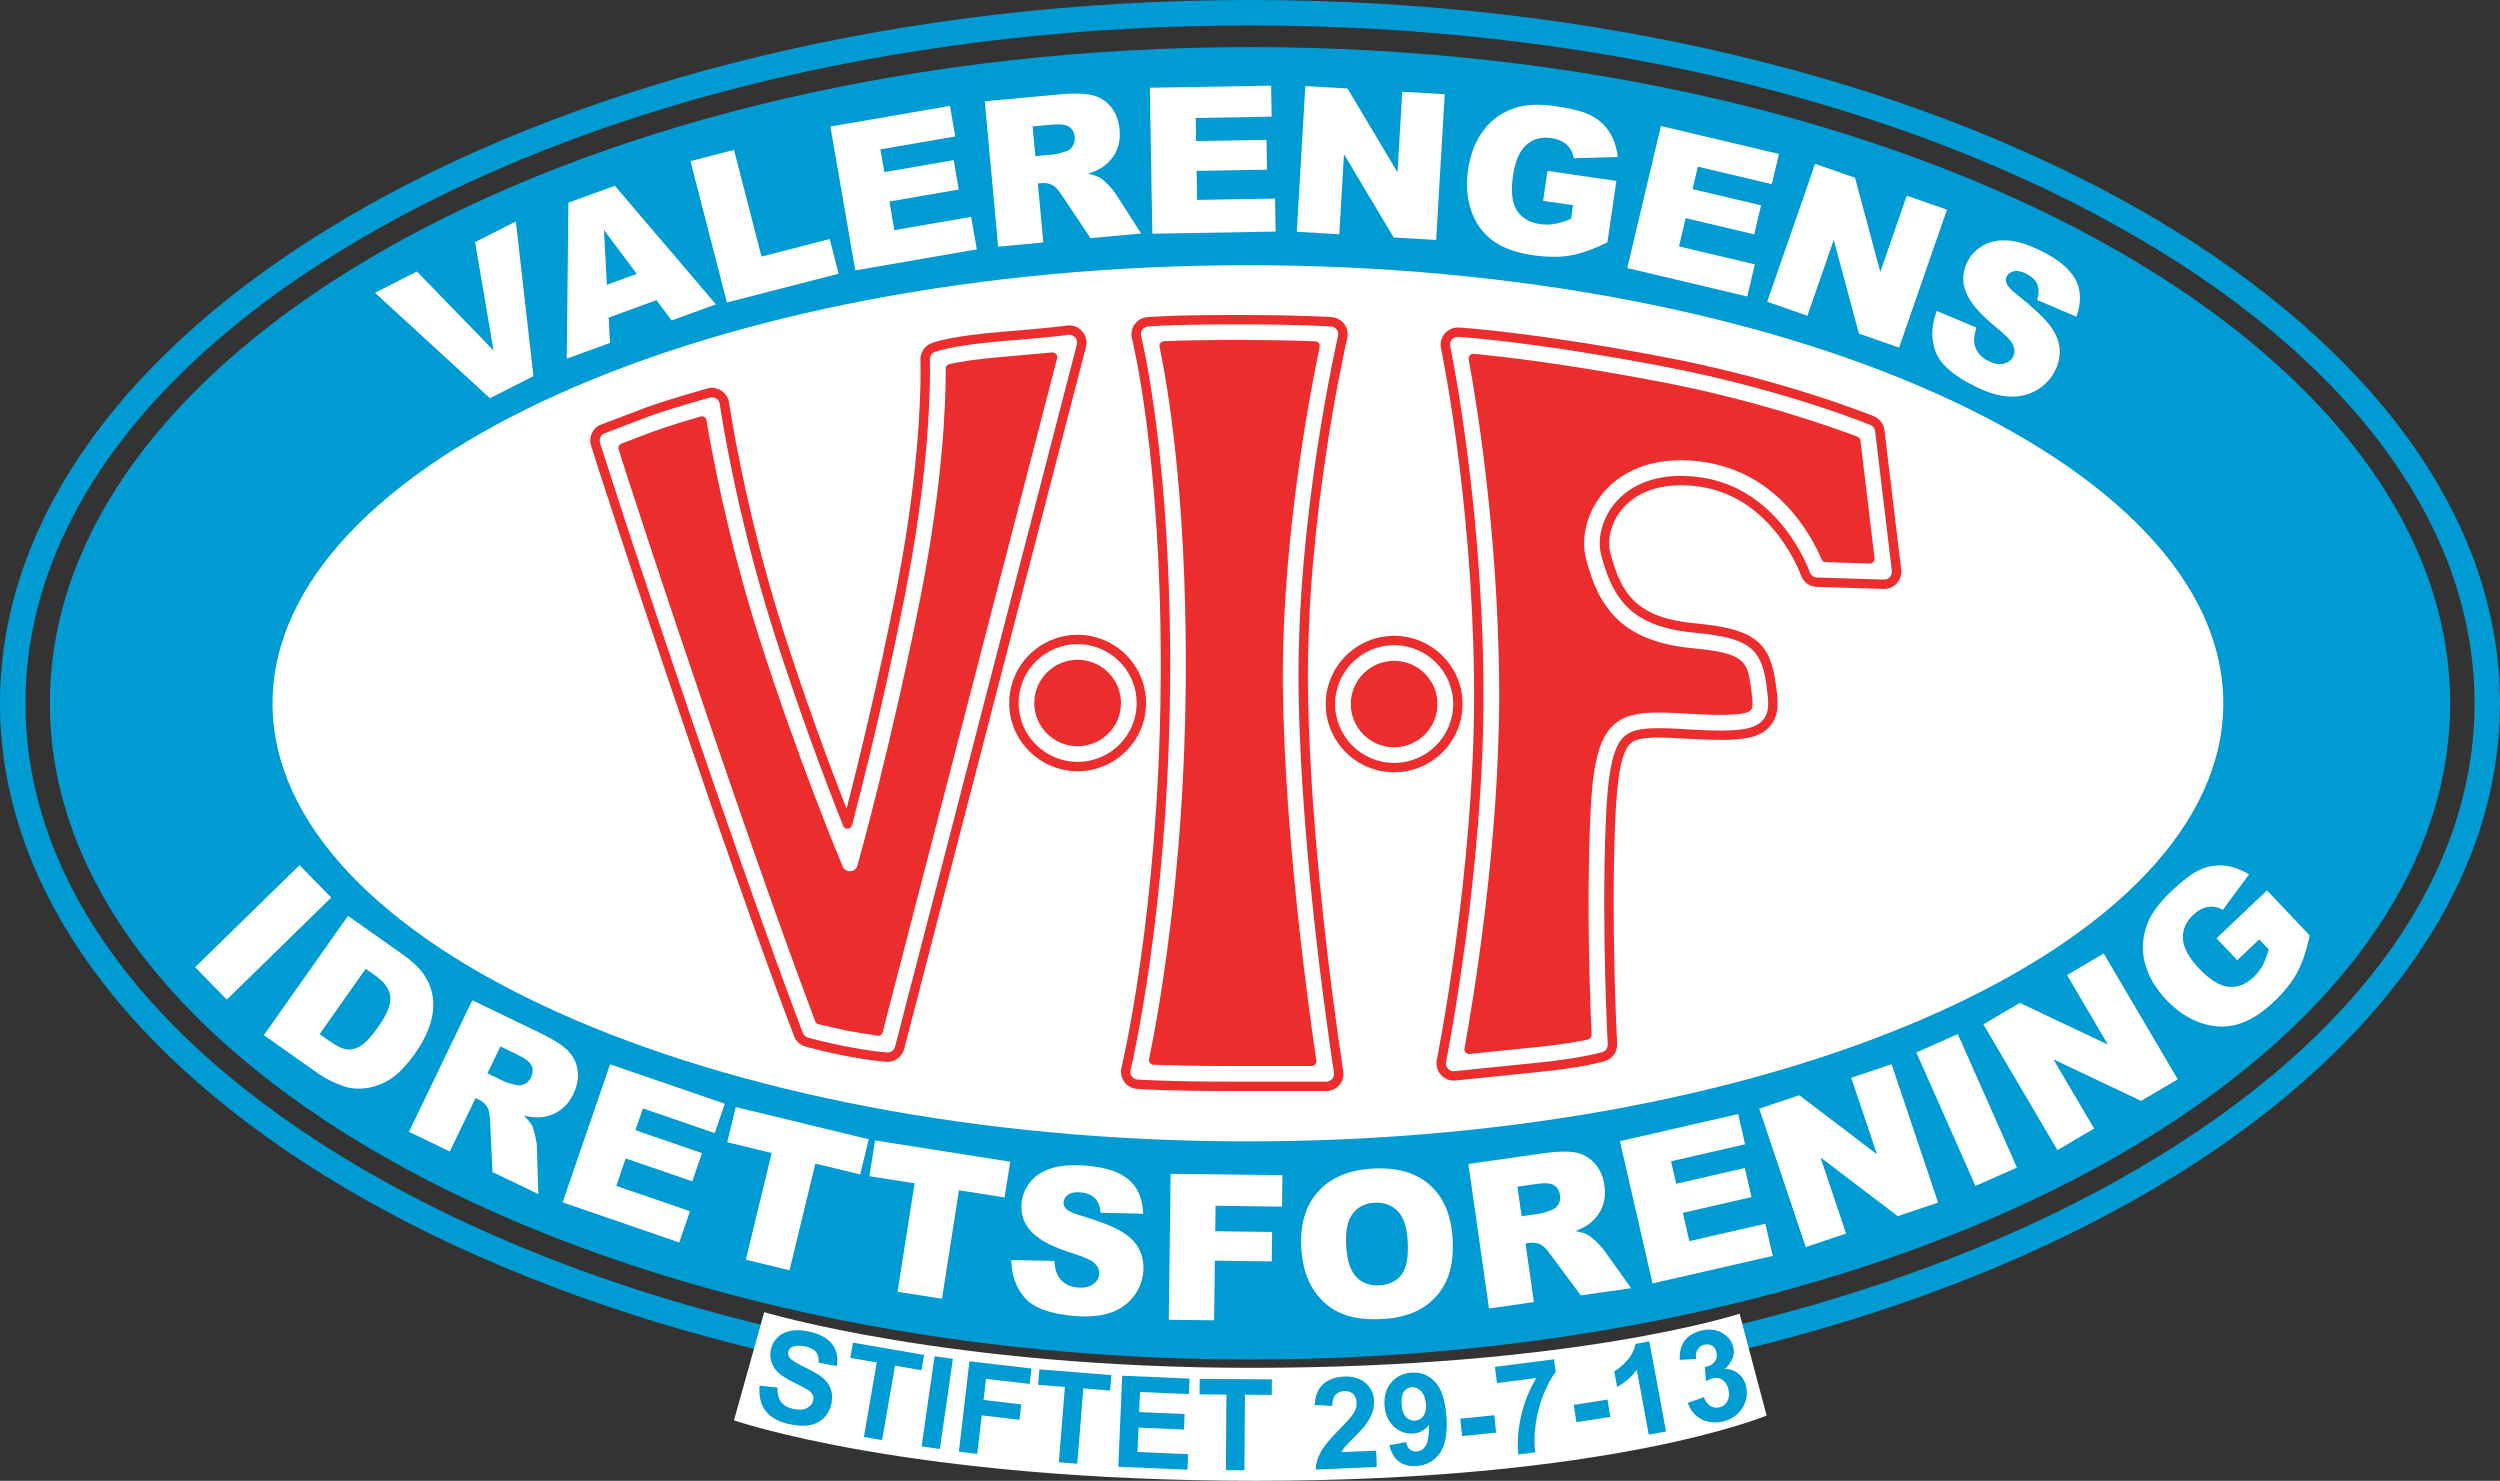 <?xml version="1.0" encoding="UTF-8"?>
<svg xmlns="http://www.w3.org/2000/svg" xmlns:xlink="http://www.w3.org/1999/xlink" width="571.43pt" height="338.47pt" viewBox="0 0 571.43 338.47" version="1.1">
<rect x="0" y="0" width="571.43" height="338.47" fill="#333333" stroke="none"/>
<defs>
<clipPath id="clip1">
  <path d="M 0 0 L 571.43 0 L 571.43 322 L 0 322 Z M 0 0 "/>
</clipPath>
<clipPath id="clip2">
  <path d="M 167 299 L 404 299 L 404 338.469 L 167 338.469 Z M 167 299 "/>
</clipPath>
</defs>
<g id="surface1">
<g clip-path="url(#clip1)" clip-rule="nonzero">
<path style=" stroke:none;fill-rule:evenodd;fill:rgb(0%,60.799%,82.399%);fill-opacity:1;" d="M 0 160.754 C 0 249.395 128.172 321.512 285.715 321.512 C 443.258 321.512 571.426 249.395 571.426 160.754 C 571.426 72.113 443.258 0 285.715 0 C 128.172 0 0 72.113 0 160.754 M 87.324 269.738 C 34.766 240.402 5.82 201.699 5.82 160.754 C 5.82 119.812 34.766 81.105 87.324 51.77 C 140.414 22.137 210.871 5.816 285.715 5.816 C 360.555 5.816 431.012 22.137 484.102 51.77 C 536.66 81.105 565.605 119.812 565.605 160.754 C 565.605 201.699 536.66 240.402 484.102 269.738 C 431.012 299.371 360.555 315.691 285.715 315.691 C 210.871 315.691 140.414 299.371 87.324 269.738 "/>
</g>
<g clip-path="url(#clip2)" clip-rule="nonzero">
<path style=" stroke:none;fill-rule:evenodd;fill:rgb(100%,100%,100%);fill-opacity:1;" d="M 174.68 299.918 L 167.766 324.648 C 167.766 324.648 207.41 338.469 287.059 338.469 C 368.16 338.469 403.801 323.559 403.801 323.559 L 397.617 300.281 C 397.617 300.281 359.797 312.648 285.965 312.648 C 216.867 312.648 174.68 299.918 174.68 299.918 "/>
</g>
<path style=" stroke:none;fill-rule:evenodd;fill:rgb(0%,60.799%,82.399%);fill-opacity:1;" d="M 285.715 310.746 C 436.75 310.746 560.031 243.293 560.031 160.754 C 560.031 78.219 436.75 10.766 285.715 10.766 C 134.676 10.766 11.395 78.219 11.395 160.754 C 11.395 243.293 134.676 310.746 285.715 310.746 "/>
<path style=" stroke:none;fill-rule:evenodd;fill:rgb(100%,100%,100%);fill-opacity:1;" d="M 285.238 260.887 C 408.062 260.887 508.18 215.848 508.18 160.754 C 508.18 105.66 408.062 60.621 285.238 60.621 C 162.414 60.621 62.297 105.66 62.297 160.754 C 62.297 215.848 162.414 260.887 285.238 260.887 "/>
<path style=" stroke:none;fill-rule:nonzero;fill:rgb(100%,100%,100%);fill-opacity:1;" d="M 85.703 66.918 L 95.305 62.059 L 112.812 80.113 L 108.586 55.336 L 117.91 50.617 L 121.93 85.98 L 111.98 91.02 L 85.703 66.918 "/>
<path style=" stroke:none;fill-rule:nonzero;fill:rgb(100%,100%,100%);fill-opacity:1;" d="M 150.055 68.602 L 139.117 72.586 L 139.426 78.375 L 129.547 81.973 L 129.918 46.324 L 140.539 42.461 L 163.637 69.562 L 153.508 73.246 L 150.055 68.602 M 145.555 62.598 L 138.047 52.566 L 138.715 65.086 L 145.555 62.598 "/>
<path style=" stroke:none;fill-rule:nonzero;fill:rgb(100%,100%,100%);fill-opacity:1;" d="M 157.824 36.824 L 167.773 34.262 L 174.059 58.648 L 189.645 54.633 L 191.684 62.559 L 166.152 69.137 L 157.824 36.824 "/>
<path style=" stroke:none;fill-rule:nonzero;fill:rgb(100%,100%,100%);fill-opacity:1;" d="M 189.805 28.922 L 217.133 24.195 L 218.34 31.184 L 201.227 34.141 L 202.129 39.34 L 217.984 36.598 L 219.148 43.316 L 203.289 46.059 L 204.422 52.598 L 221.98 49.562 L 223.266 56.996 L 195.492 61.801 L 189.805 28.922 "/>
<path style=" stroke:none;fill-rule:nonzero;fill:rgb(100%,100%,100%);fill-opacity:1;" d="M 228.148 56.379 L 225.09 23.148 L 242.191 21.574 C 245.363 21.281 247.812 21.336 249.539 21.723 C 251.262 22.113 252.707 22.996 253.871 24.375 C 255.035 25.754 255.711 27.5 255.906 29.617 C 256.078 31.461 255.828 33.086 255.168 34.496 C 254.504 35.906 253.527 37.09 252.23 38.047 C 251.402 38.656 250.242 39.203 248.75 39.695 C 250.008 39.992 250.934 40.316 251.527 40.676 C 251.93 40.914 252.527 41.449 253.328 42.277 C 254.125 43.105 254.664 43.754 254.953 44.215 L 260.832 53.367 L 249.254 54.434 L 242.82 44.785 C 242.004 43.535 241.305 42.734 240.723 42.395 C 239.934 41.949 239.074 41.77 238.137 41.855 L 237.227 41.938 L 238.469 55.426 L 228.148 56.379 M 236.652 35.691 L 240.965 35.293 C 241.43 35.25 242.32 35.016 243.633 34.59 C 244.297 34.391 244.816 33.988 245.195 33.387 C 245.574 32.785 245.727 32.121 245.66 31.391 C 245.562 30.312 245.148 29.516 244.414 29 C 243.684 28.484 242.387 28.312 240.52 28.484 L 236.027 28.898 L 236.652 35.691 "/>
<path style=" stroke:none;fill-rule:nonzero;fill:rgb(100%,100%,100%);fill-opacity:1;" d="M 262.816 20.055 L 290.543 19.574 L 290.664 26.664 L 273.301 26.965 L 273.395 32.238 L 289.484 31.961 L 289.602 38.781 L 273.512 39.059 L 273.629 45.695 L 291.445 45.387 L 291.574 52.93 L 263.395 53.418 L 262.816 20.055 "/>
<path style=" stroke:none;fill-rule:nonzero;fill:rgb(100%,100%,100%);fill-opacity:1;" d="M 298.363 19.668 L 308.008 20.234 L 319.43 39.387 L 320.508 20.969 L 330.223 21.535 L 328.266 54.848 L 318.555 54.277 L 307.195 35.227 L 306.121 53.551 L 296.406 52.977 L 298.363 19.668 "/>
<path style=" stroke:none;fill-rule:nonzero;fill:rgb(100%,100%,100%);fill-opacity:1;" d="M 352.715 45.898 L 353.711 39.062 L 369.457 41.355 L 367.41 55.406 C 364.102 57.016 361.234 58.023 358.809 58.426 C 356.387 58.828 353.59 58.797 350.41 58.336 C 346.5 57.766 343.41 56.637 341.137 54.941 C 338.867 53.25 337.246 50.984 336.273 48.148 C 335.301 45.309 335.066 42.184 335.562 38.762 C 336.086 35.164 337.281 32.145 339.156 29.695 C 341.023 27.25 343.492 25.547 346.555 24.582 C 348.941 23.844 352.023 23.746 355.801 24.301 C 359.441 24.828 362.117 25.555 363.828 26.477 C 365.535 27.402 366.887 28.645 367.879 30.203 C 368.863 31.77 369.504 33.656 369.797 35.879 L 359.738 36.172 C 359.512 34.891 358.965 33.855 358.094 33.066 C 357.223 32.277 356.043 31.773 354.547 31.559 C 352.32 31.234 350.434 31.754 348.887 33.109 C 347.336 34.465 346.32 36.824 345.832 40.176 C 345.312 43.742 345.609 46.387 346.723 48.109 C 347.84 49.832 349.594 50.867 351.988 51.215 C 353.121 51.383 354.23 51.371 355.309 51.191 C 356.391 51.012 357.652 50.617 359.102 50.012 L 359.555 46.895 L 352.715 45.898 "/>
<path style=" stroke:none;fill-rule:nonzero;fill:rgb(100%,100%,100%);fill-opacity:1;" d="M 379.637 28.801 L 406.621 35.195 L 404.984 42.094 L 388.086 38.094 L 386.871 43.223 L 402.531 46.934 L 400.961 53.566 L 385.301 49.859 L 383.77 56.316 L 401.109 60.426 L 399.371 67.77 L 371.945 61.27 L 379.637 28.801 "/>
<path style=" stroke:none;fill-rule:nonzero;fill:rgb(100%,100%,100%);fill-opacity:1;" d="M 414.875 37.453 L 424 40.621 L 429.781 62.16 L 435.832 44.73 L 445.023 47.922 L 434.078 79.445 L 424.891 76.254 L 419.141 54.832 L 413.121 72.168 L 403.93 68.977 L 414.875 37.453 "/>
<path style=" stroke:none;fill-rule:nonzero;fill:rgb(100%,100%,100%);fill-opacity:1;" d="M 442.695 71.07 L 451.766 74.883 C 451.254 76.398 451.105 77.676 451.32 78.707 C 451.676 80.383 452.738 81.656 454.508 82.535 C 455.828 83.188 456.996 83.383 458.02 83.117 C 459.039 82.855 459.754 82.316 460.16 81.5 C 460.543 80.727 460.543 79.863 460.164 78.914 C 459.785 77.965 458.496 76.605 456.293 74.836 C 452.691 71.918 450.406 69.277 449.426 66.918 C 448.434 64.547 448.516 62.195 449.672 59.863 C 450.434 58.328 451.594 57.102 453.16 56.18 C 454.727 55.258 456.594 54.848 458.77 54.953 C 460.941 55.059 463.586 55.883 466.699 57.422 C 470.516 59.316 473.078 61.465 474.383 63.871 C 475.688 66.277 475.766 69.113 474.617 72.387 L 465.648 68.574 C 466.082 67.121 466.078 65.91 465.645 64.934 C 465.207 63.965 464.336 63.152 463.039 62.508 C 461.969 61.98 461.051 61.809 460.281 61.996 C 459.512 62.184 458.969 62.602 458.645 63.254 C 458.41 63.73 458.422 64.266 458.676 64.867 C 458.91 65.477 459.758 66.352 461.219 67.5 C 464.824 70.371 467.277 72.684 468.586 74.438 C 469.891 76.195 470.613 77.93 470.758 79.641 C 470.898 81.352 470.562 83.023 469.758 84.652 C 468.809 86.57 467.402 88.074 465.539 89.164 C 463.676 90.258 461.586 90.746 459.27 90.641 C 456.953 90.531 454.344 89.758 451.449 88.324 C 446.363 85.805 443.324 83.082 442.332 80.16 C 441.34 77.238 441.465 74.207 442.695 71.07 "/>
<path style=" stroke:none;fill-rule:nonzero;fill:rgb(100%,100%,100%);fill-opacity:1;" d="M 68.461 197.746 L 75.703 205.16 L 51.84 228.484 L 44.594 221.07 L 68.461 197.746 "/>
<path style=" stroke:none;fill-rule:nonzero;fill:rgb(100%,100%,100%);fill-opacity:1;" d="M 79.539 209.344 L 92.031 218.152 C 94.492 219.891 96.246 221.629 97.289 223.367 C 98.332 225.105 98.91 226.949 99.016 228.902 C 99.121 230.852 98.812 232.812 98.086 234.789 C 97.359 236.766 96.34 238.684 95.031 240.543 C 92.977 243.457 91.051 245.484 89.254 246.625 C 87.461 247.766 85.59 248.461 83.652 248.719 C 81.711 248.973 79.941 248.805 78.34 248.215 C 76.145 247.41 74.301 246.48 72.801 245.422 L 60.309 236.613 L 79.539 209.344 M 83.586 221.434 L 73.055 236.367 L 75.109 237.816 C 76.867 239.055 78.25 239.742 79.27 239.871 C 80.285 240 81.348 239.727 82.457 239.051 C 83.566 238.371 84.891 236.938 86.434 234.746 C 88.477 231.852 89.402 229.535 89.223 227.809 C 89.035 226.074 87.855 224.441 85.68 222.91 L 83.586 221.434 "/>
<path style=" stroke:none;fill-rule:nonzero;fill:rgb(100%,100%,100%);fill-opacity:1;" d="M 93.477 258.695 L 107.961 228.633 L 123.43 236.09 C 126.301 237.469 128.375 238.773 129.652 239.996 C 130.934 241.219 131.715 242.723 132.004 244.5 C 132.289 246.281 131.973 248.129 131.051 250.043 C 130.246 251.711 129.199 252.977 127.902 253.844 C 126.609 254.715 125.16 255.223 123.555 255.379 C 122.531 255.473 121.258 255.348 119.727 254.996 C 120.652 255.898 121.277 256.656 121.602 257.27 C 121.824 257.684 122.062 258.449 122.32 259.57 C 122.578 260.691 122.711 261.523 122.715 262.066 L 123.047 272.941 L 112.566 267.895 L 112.023 256.309 C 111.965 254.816 111.777 253.773 111.453 253.18 C 111.008 252.391 110.363 251.793 109.516 251.383 L 108.695 250.988 L 102.812 263.191 L 93.477 258.695 M 111.418 245.336 L 115.32 247.219 C 115.738 247.418 116.621 247.676 117.969 247.984 C 118.641 248.156 119.293 248.082 119.926 247.762 C 120.559 247.441 121.035 246.949 121.352 246.289 C 121.824 245.316 121.879 244.414 121.516 243.598 C 121.156 242.781 120.129 241.965 118.441 241.152 L 114.379 239.191 L 111.418 245.336 "/>
<path style=" stroke:none;fill-rule:nonzero;fill:rgb(100%,100%,100%);fill-opacity:1;" d="M 139.445 243.273 L 165.672 252.285 L 163.367 258.992 L 146.945 253.348 L 145.23 258.336 L 160.453 263.566 L 158.234 270.016 L 143.016 264.785 L 140.859 271.062 L 157.711 276.852 L 155.258 283.988 L 128.602 274.828 L 139.445 243.273 "/>
<path style=" stroke:none;fill-rule:nonzero;fill:rgb(100%,100%,100%);fill-opacity:1;" d="M 168.172 253.039 L 198.566 260.406 L 196.621 268.445 L 186.367 265.961 L 180.461 290.352 L 170.477 287.934 L 176.383 263.543 L 166.223 261.082 L 168.172 253.039 "/>
<path style=" stroke:none;fill-rule:nonzero;fill:rgb(100%,100%,100%);fill-opacity:1;" d="M 200.004 260.672 L 230.902 265.531 L 229.617 273.703 L 219.199 272.066 L 215.305 296.855 L 205.152 295.262 L 209.051 270.469 L 198.723 268.848 L 200.004 260.672 "/>
<path style=" stroke:none;fill-rule:nonzero;fill:rgb(100%,100%,100%);fill-opacity:1;" d="M 231.164 288.016 L 241.004 288.199 C 241.086 289.797 241.418 291.035 242.004 291.914 C 242.953 293.34 244.414 294.133 246.383 294.293 C 247.848 294.41 249.008 294.16 249.859 293.535 C 250.711 292.91 251.172 292.148 251.246 291.238 C 251.316 290.379 251 289.578 250.297 288.836 C 249.594 288.094 247.891 287.309 245.188 286.477 C 240.766 285.102 237.664 283.496 235.879 281.664 C 234.082 279.832 233.285 277.617 233.496 275.02 C 233.637 273.312 234.262 271.742 235.375 270.305 C 236.488 268.871 238.074 267.797 240.133 267.09 C 242.191 266.383 244.949 266.172 248.414 266.453 C 252.66 266.797 255.836 267.848 257.938 269.598 C 260.039 271.352 261.164 273.961 261.309 277.422 L 251.566 277.199 C 251.43 275.691 250.98 274.566 250.215 273.82 C 249.445 273.078 248.34 272.648 246.895 272.531 C 245.703 272.434 244.789 272.617 244.145 273.074 C 243.5 273.531 243.148 274.121 243.09 274.848 C 243.047 275.379 243.254 275.875 243.715 276.336 C 244.156 276.816 245.27 277.316 247.055 277.84 C 251.465 279.176 254.598 280.414 256.461 281.562 C 258.324 282.711 259.637 284.051 260.402 285.59 C 261.168 287.129 261.477 288.805 261.332 290.617 C 261.156 292.75 260.406 294.664 259.082 296.367 C 257.754 298.07 255.996 299.301 253.805 300.059 C 251.609 300.816 248.902 301.062 245.68 300.805 C 240.023 300.344 236.191 298.941 234.191 296.594 C 232.188 294.246 231.18 291.383 231.164 288.016 "/>
<path style=" stroke:none;fill-rule:nonzero;fill:rgb(100%,100%,100%);fill-opacity:1;" d="M 267.574 268.293 L 293.121 268.621 L 293.027 275.801 L 277.844 275.605 L 277.77 281.426 L 290.77 281.594 L 290.688 288.32 L 277.684 288.152 L 277.512 301.789 L 267.145 301.656 L 267.574 268.293 "/>
<path style=" stroke:none;fill-rule:nonzero;fill:rgb(100%,100%,100%);fill-opacity:1;" d="M 297.449 285.363 C 297.121 279.934 298.387 275.617 301.242 272.406 C 304.094 269.199 308.23 267.434 313.648 267.109 C 319.203 266.777 323.57 268.008 326.754 270.797 C 329.938 273.59 331.691 277.664 332.012 283.02 C 332.246 286.906 331.777 290.133 330.613 292.699 C 329.449 295.27 327.672 297.316 325.273 298.852 C 322.871 300.383 319.824 301.262 316.121 301.484 C 312.359 301.707 309.207 301.297 306.668 300.25 C 304.129 299.203 302.016 297.434 300.328 294.938 C 298.641 292.441 297.68 289.254 297.449 285.363 M 307.707 284.793 C 307.906 288.145 308.684 290.516 310.035 291.902 C 311.383 293.289 313.145 293.918 315.316 293.789 C 317.551 293.656 319.234 292.836 320.371 291.328 C 321.512 289.82 321.969 287.211 321.746 283.5 C 321.559 280.375 320.785 278.133 319.422 276.77 C 318.055 275.402 316.281 274.785 314.094 274.918 C 311.996 275.043 310.355 275.875 309.176 277.414 C 307.992 278.957 307.504 281.414 307.707 284.793 "/>
<path style=" stroke:none;fill-rule:nonzero;fill:rgb(100%,100%,100%);fill-opacity:1;" d="M 340.344 299.082 L 335.625 266.051 L 352.625 263.621 C 355.777 263.172 358.227 263.098 359.969 263.398 C 361.715 263.703 363.199 264.512 364.43 265.832 C 365.66 267.152 366.426 268.863 366.727 270.965 C 366.988 272.797 366.824 274.434 366.234 275.875 C 365.645 277.316 364.723 278.547 363.477 279.57 C 362.68 280.219 361.551 280.824 360.086 281.387 C 361.355 281.621 362.297 281.902 362.906 282.23 C 363.32 282.449 363.945 282.953 364.785 283.738 C 365.621 284.527 366.195 285.145 366.504 285.594 L 372.836 294.441 L 361.324 296.086 L 354.414 286.77 C 353.539 285.562 352.801 284.801 352.203 284.484 C 351.395 284.082 350.523 283.945 349.59 284.078 L 348.688 284.207 L 350.605 297.617 L 340.344 299.082 M 347.801 277.996 L 352.09 277.383 C 352.551 277.316 353.426 277.039 354.719 276.547 C 355.371 276.312 355.871 275.887 356.219 275.266 C 356.566 274.648 356.688 273.977 356.586 273.25 C 356.43 272.18 355.977 271.402 355.219 270.926 C 354.465 270.449 353.156 270.34 351.305 270.605 L 346.836 271.246 L 347.801 277.996 "/>
<path style=" stroke:none;fill-rule:nonzero;fill:rgb(100%,100%,100%);fill-opacity:1;" d="M 370.266 260.832 L 397.293 254.637 L 398.879 261.551 L 381.953 265.43 L 383.129 270.57 L 398.816 266.973 L 400.34 273.621 L 384.652 277.215 L 386.133 283.688 L 403.504 279.707 L 405.191 287.062 L 377.715 293.355 L 370.266 260.832 "/>
<path style=" stroke:none;fill-rule:nonzero;fill:rgb(100%,100%,100%);fill-opacity:1;" d="M 402.109 253.414 L 411.266 250.34 L 429.02 263.836 L 423.141 246.348 L 432.359 243.246 L 442.992 274.875 L 433.77 277.977 L 416.117 264.551 L 421.965 281.945 L 412.742 285.043 L 402.109 253.414 "/>
<path style=" stroke:none;fill-rule:nonzero;fill:rgb(100%,100%,100%);fill-opacity:1;" d="M 438.02 240.559 L 447.496 236.359 L 461.012 266.871 L 451.535 271.066 L 438.02 240.559 "/>
<path style=" stroke:none;fill-rule:nonzero;fill:rgb(100%,100%,100%);fill-opacity:1;" d="M 453.344 234.133 L 461.668 229.23 L 481.82 238.773 L 472.461 222.875 L 480.84 217.938 L 497.773 246.691 L 489.395 251.629 L 469.348 242.137 L 478.66 257.949 L 470.277 262.887 L 453.344 234.133 "/>
<path style=" stroke:none;fill-rule:nonzero;fill:rgb(100%,100%,100%);fill-opacity:1;" d="M 511.379 219.48 L 506.621 214.469 L 518.168 203.52 L 527.941 213.82 C 527.156 217.418 526.172 220.293 524.988 222.445 C 523.805 224.598 522.047 226.777 519.719 228.988 C 516.852 231.707 514.051 233.434 511.312 234.172 C 508.578 234.906 505.797 234.777 502.969 233.785 C 500.137 232.797 497.535 231.043 495.156 228.535 C 492.652 225.898 491.02 223.09 490.258 220.105 C 489.496 217.121 489.684 214.129 490.824 211.129 C 491.719 208.793 493.551 206.316 496.32 203.688 C 498.988 201.156 501.219 199.504 503 198.734 C 504.781 197.961 506.594 197.672 508.434 197.859 C 510.273 198.051 512.152 198.719 514.074 199.863 L 508.082 207.945 C 506.934 207.332 505.785 207.121 504.629 207.312 C 503.469 207.512 502.344 208.129 501.246 209.164 C 499.613 210.715 498.852 212.52 498.961 214.57 C 499.066 216.629 500.289 218.887 502.621 221.348 C 505.102 223.961 507.363 225.363 509.406 225.555 C 511.449 225.742 513.348 225.008 515.102 223.344 C 515.934 222.555 516.613 221.68 517.141 220.719 C 517.664 219.758 518.137 218.523 518.559 217.012 L 516.391 214.727 L 511.379 219.48 "/>
<path style=" stroke:none;fill-rule:evenodd;fill:rgb(0%,60.799%,82.399%);fill-opacity:1;" d="M 173.633 316.711 L 177.719 317.172 C 177.668 318.57 177.941 319.664 178.539 320.449 C 179.133 321.238 180.055 321.77 181.297 322.035 C 182.613 322.32 183.664 322.254 184.453 321.836 C 185.242 321.418 185.719 320.832 185.883 320.082 C 185.984 319.598 185.934 319.156 185.727 318.758 C 185.52 318.359 185.09 317.957 184.445 317.555 C 184.004 317.285 182.977 316.754 181.363 315.957 C 179.289 314.938 177.898 313.934 177.188 312.945 C 176.184 311.555 175.859 310.051 176.207 308.438 C 176.43 307.398 176.934 306.488 177.715 305.707 C 178.496 304.93 179.488 304.422 180.695 304.188 C 181.902 303.953 183.285 304.004 184.848 304.34 C 187.395 304.887 189.191 305.867 190.238 307.273 C 191.281 308.684 191.633 310.336 191.289 312.238 L 187.129 311.48 C 187.18 310.402 186.965 309.57 186.488 308.992 C 186.012 308.41 185.199 307.996 184.047 307.746 C 182.859 307.492 181.879 307.535 181.098 307.879 C 180.598 308.102 180.289 308.477 180.176 309.004 C 180.074 309.484 180.188 309.938 180.52 310.367 C 180.945 310.914 182.105 311.641 183.996 312.543 C 185.891 313.445 187.262 314.254 188.109 314.969 C 188.957 315.684 189.555 316.539 189.906 317.535 C 190.258 318.531 190.293 319.676 190.016 320.969 C 189.762 322.145 189.203 323.172 188.336 324.055 C 187.465 324.938 186.387 325.504 185.098 325.746 C 183.805 325.988 182.277 325.922 180.512 325.539 C 177.941 324.988 176.094 323.965 174.977 322.473 C 173.855 320.977 173.406 319.059 173.633 316.711 "/>
<path style=" stroke:none;fill-rule:evenodd;fill:rgb(0%,60.799%,82.399%);fill-opacity:1;" d="M 197.465 328.457 L 200.402 311.434 L 194.355 310.387 L 194.961 306.895 L 211.223 309.699 L 210.617 313.195 L 204.57 312.152 L 201.629 329.176 L 197.465 328.457 "/>
<path style=" stroke:none;fill-rule:evenodd;fill:rgb(0%,60.799%,82.399%);fill-opacity:1;" d="M 210.645 330.598 L 213.617 309.992 L 217.801 310.594 L 214.828 331.203 L 210.645 330.598 "/>
<path style=" stroke:none;fill-rule:evenodd;fill:rgb(0%,60.799%,82.399%);fill-opacity:1;" d="M 219.172 331.832 L 221.586 311.148 L 235.762 312.805 L 235.352 316.328 L 225.371 315.164 L 224.809 319.992 L 233.434 321 L 233.023 324.523 L 224.398 323.516 L 223.371 332.32 L 219.172 331.832 "/>
<path style=" stroke:none;fill-rule:evenodd;fill:rgb(0%,60.799%,82.399%);fill-opacity:1;" d="M 242.023 334.238 L 243.402 317.02 L 237.281 316.527 L 237.566 312.992 L 254.016 314.312 L 253.734 317.848 L 247.617 317.355 L 246.234 334.574 L 242.023 334.238 "/>
<path style=" stroke:none;fill-rule:evenodd;fill:rgb(0%,60.799%,82.399%);fill-opacity:1;" d="M 255.609 335.254 L 256.504 314.449 L 271.898 315.109 L 271.746 318.652 L 260.574 318.176 L 260.379 322.762 L 270.777 323.207 L 270.625 326.75 L 260.227 326.305 L 259.984 331.891 L 271.566 332.387 L 271.414 335.93 L 255.609 335.254 "/>
<path style=" stroke:none;fill-rule:evenodd;fill:rgb(0%,60.799%,82.399%);fill-opacity:1;" d="M 280.211 336.035 L 280.324 318.758 L 274.188 318.719 L 274.211 315.172 L 290.711 315.281 L 290.688 318.824 L 284.551 318.785 L 284.438 336.062 L 280.211 336.035 "/>
<path style=" stroke:none;fill-rule:evenodd;fill:rgb(0%,60.799%,82.399%);fill-opacity:1;" d="M 314.547 331.578 L 314.703 335.301 L 300.715 335.895 C 300.805 334.488 301.203 333.137 301.91 331.848 C 302.613 330.562 304.039 328.832 306.188 326.656 C 307.918 324.902 308.973 323.719 309.355 323.105 C 309.867 322.254 310.109 321.43 310.074 320.621 C 310.035 319.73 309.766 319.055 309.266 318.598 C 308.762 318.141 308.086 317.93 307.234 317.965 C 306.395 318 305.738 318.281 305.262 318.809 C 304.785 319.332 304.535 320.184 304.512 321.355 L 300.496 321.129 C 300.641 318.914 301.32 317.297 302.535 316.285 C 303.746 315.273 305.297 314.727 307.18 314.645 C 309.242 314.559 310.887 315.043 312.113 316.102 C 313.34 317.16 313.988 318.516 314.059 320.164 C 314.102 321.102 313.969 322.004 313.668 322.863 C 313.367 323.727 312.875 324.637 312.184 325.598 C 311.727 326.234 310.891 327.156 309.672 328.367 C 308.453 329.578 307.684 330.379 307.363 330.773 C 307.043 331.164 306.785 331.547 306.594 331.914 L 314.547 331.578 "/>
<path style=" stroke:none;fill-rule:evenodd;fill:rgb(0%,60.799%,82.399%);fill-opacity:1;" d="M 317.559 330.328 L 321.379 329.613 C 321.531 330.391 321.824 330.957 322.246 331.305 C 322.672 331.652 323.215 331.801 323.867 331.754 C 324.691 331.691 325.359 331.258 325.883 330.453 C 326.402 329.652 326.652 328.047 326.637 325.645 C 325.719 326.883 324.508 327.559 323.004 327.668 C 321.363 327.793 319.906 327.266 318.621 326.09 C 317.34 324.918 316.621 323.316 316.473 321.289 C 316.312 319.18 316.812 317.43 317.969 316.047 C 319.121 314.66 320.668 313.895 322.605 313.75 C 324.711 313.594 326.5 314.281 327.973 315.816 C 329.449 317.352 330.324 319.988 330.605 323.734 C 330.891 327.547 330.395 330.352 329.113 332.145 C 327.832 333.938 326.062 334.918 323.809 335.086 C 322.188 335.207 320.84 334.871 319.773 334.078 C 318.711 333.285 317.973 332.035 317.559 330.328 M 325.926 320.926 C 325.828 319.633 325.457 318.656 324.812 317.988 C 324.164 317.32 323.449 317.016 322.672 317.074 C 321.93 317.129 321.336 317.465 320.891 318.086 C 320.445 318.707 320.273 319.684 320.371 321.012 C 320.473 322.359 320.812 323.328 321.391 323.922 C 321.973 324.512 322.66 324.777 323.461 324.719 C 324.227 324.66 324.852 324.309 325.336 323.66 C 325.816 323.016 326.016 322.102 325.926 320.926 "/>
<path style=" stroke:none;fill-rule:evenodd;fill:rgb(0%,60.799%,82.399%);fill-opacity:1;" d="M 334.184 328.25 L 333.781 324.27 L 341.559 323.48 L 341.961 327.461 L 334.184 328.25 "/>
<path style=" stroke:none;fill-rule:evenodd;fill:rgb(0%,60.799%,82.399%);fill-opacity:1;" d="M 342.172 316.121 L 341.695 312.426 L 355.223 310.688 L 355.594 313.574 C 354.617 314.816 353.684 316.543 352.793 318.746 C 351.902 320.949 351.301 323.25 350.992 325.641 C 350.684 328.035 350.652 330.141 350.895 331.961 L 347.062 332.453 C 346.762 329.59 346.977 326.605 347.715 323.496 C 348.449 320.387 349.598 317.547 351.16 314.969 L 342.172 316.121 "/>
<path style=" stroke:none;fill-rule:evenodd;fill:rgb(0%,60.799%,82.399%);fill-opacity:1;" d="M 360.328 325.066 L 359.711 321.113 L 367.438 319.906 L 368.055 323.859 L 360.328 325.066 "/>
<path style=" stroke:none;fill-rule:evenodd;fill:rgb(0%,60.799%,82.399%);fill-opacity:1;" d="M 380.801 327.199 L 376.867 327.926 L 374.125 313.094 C 372.945 314.703 371.445 316.012 369.625 317.016 L 368.965 313.438 C 369.926 312.914 370.918 312.074 371.945 310.914 C 372.973 309.758 373.594 308.512 373.809 307.18 L 376.988 306.59 L 380.801 327.199 "/>
<path style=" stroke:none;fill-rule:evenodd;fill:rgb(0%,60.799%,82.399%);fill-opacity:1;" d="M 385.789 320.652 L 389.457 319.355 C 389.789 320.293 390.277 320.957 390.914 321.348 C 391.555 321.742 392.246 321.855 392.996 321.688 C 393.797 321.508 394.402 321.051 394.812 320.312 C 395.223 319.57 395.312 318.676 395.078 317.625 C 394.859 316.633 394.422 315.906 393.77 315.441 C 393.113 314.98 392.41 314.832 391.656 315 C 391.16 315.109 390.59 315.34 389.941 315.688 L 389.676 312.461 C 390.738 312.254 391.492 311.844 391.941 311.234 C 392.391 310.621 392.523 309.914 392.344 309.105 C 392.191 308.422 391.867 307.918 391.367 307.602 C 390.871 307.285 390.285 307.199 389.613 307.352 C 388.945 307.5 388.43 307.855 388.062 308.422 C 387.691 308.984 387.555 309.723 387.652 310.629 L 383.922 310.82 C 383.898 309.531 384.055 308.461 384.391 307.609 C 384.73 306.758 385.305 306.02 386.109 305.395 C 386.918 304.773 387.879 304.336 388.996 304.09 C 390.91 303.66 392.578 303.934 394.008 304.898 C 395.18 305.688 395.91 306.715 396.191 307.977 C 396.59 309.766 395.934 311.41 394.223 312.91 C 395.434 312.902 396.48 313.262 397.367 313.98 C 398.254 314.699 398.836 315.68 399.113 316.918 C 399.512 318.711 399.203 320.387 398.184 321.941 C 397.16 323.496 395.684 324.488 393.742 324.922 C 391.906 325.332 390.266 325.141 388.82 324.348 C 387.371 323.555 386.363 322.324 385.789 320.652 "/>
<path style=" stroke:none;fill-rule:nonzero;fill:rgb(92.499%,17.599%,17.999%);fill-opacity:1;" d="M 138.867 100.688 C 138.867 100.688 145.555 122.113 161.312 168.309 C 177.07 214.496 185.188 235.449 185.188 235.449 C 185.188 235.449 188.531 236.402 193.305 237.355 C 199.41 238.57 202.855 238.781 202.855 238.781 L 244.402 78.305 C 244.402 78.305 241.113 78.816 229.598 79.734 C 217.66 80.688 214.32 82.113 214.32 82.113 C 214.32 82.113 215.273 102.59 208.59 136.402 C 201.902 170.211 194.262 197.355 194.262 197.355 C 194.262 197.355 184.234 173.543 175.16 144.973 C 166.086 116.402 162.746 92.594 162.746 92.594 C 162.746 92.594 154.148 94.973 148.895 96.879 C 143.641 98.781 138.867 100.688 138.867 100.688 "/>
<path style=" stroke:none;fill-rule:nonzero;fill:rgb(100%,100%,100%);fill-opacity:1;" d="M 243.965 75.48 C 243.934 75.484 240.547 75.992 229.371 76.887 C 217.312 77.848 213.574 79.324 213.188 79.488 C 212.133 79.941 211.453 80.977 211.453 82.117 C 211.453 82.16 211.453 82.203 211.457 82.246 C 211.457 82.289 211.496 83.203 211.496 84.922 C 211.496 91.473 210.945 109.703 205.777 135.848 C 201.348 158.246 196.465 177.824 193.711 188.355 C 190.031 179.059 183.742 162.535 177.891 144.109 C 169.004 116.121 165.613 92.43 165.582 92.195 C 165.469 91.379 165.008 90.652 164.316 90.203 C 163.625 89.75 162.773 89.617 161.977 89.84 C 161.621 89.938 153.215 92.273 147.914 94.191 L 137.805 98.031 C 136.387 98.57 135.68 100.094 136.133 101.535 C 136.199 101.75 143.008 123.527 158.598 169.227 C 174.195 214.941 182.434 236.27 182.516 236.48 C 182.84 237.316 183.535 237.953 184.402 238.199 C 184.543 238.238 187.91 239.191 192.746 240.156 C 198.969 241.398 202.531 241.625 202.68 241.637 C 204.051 241.719 205.289 240.82 205.629 239.496 L 247.18 79.02 C 247.418 78.09 247.172 77.105 246.527 76.391 C 245.883 75.676 244.918 75.336 243.965 75.48 M 229.828 82.582 C 234.848 82.18 238.254 81.863 240.586 81.621 C 238.633 89.172 201.867 231.176 200.699 235.684 C 199.137 235.484 196.836 235.145 193.867 234.551 C 190.965 233.973 188.703 233.418 187.344 233.066 C 185.344 227.801 177.418 206.641 164.023 167.387 C 151.461 130.566 144.621 109.336 142.414 102.398 C 145.207 101.336 149.875 99.562 149.875 99.562 C 153.027 98.418 157.469 97.086 160.418 96.227 C 161.664 103.703 165.301 123.395 172.43 145.836 C 181.438 174.203 191.52 198.223 191.621 198.461 C 192.09 199.582 193.223 200.281 194.441 200.203 C 195.656 200.129 196.691 199.297 197.02 198.129 C 197.098 197.852 204.766 170.484 211.398 136.953 C 216.625 110.527 217.238 92.312 217.238 85.234 C 217.238 84.82 217.23 84.602 217.227 84.266 C 219.23 83.809 223.094 83.117 229.828 82.582 "/>
<path style=" stroke:none;fill-rule:nonzero;fill:rgb(92.499%,17.599%,17.999%);fill-opacity:1;" d="M 243.805 74.422 C 243.805 74.422 243.805 74.422 243.809 74.422 C 243.668 74.441 240.254 74.941 229.285 75.816 C 217.309 76.773 213.426 78.223 212.766 78.504 C 211.316 79.125 210.379 80.543 210.379 82.117 C 210.379 82.121 210.422 84.922 210.422 84.922 C 210.422 91.508 209.867 109.633 204.723 135.641 C 200.672 156.129 196.223 174.277 193.5 184.875 C 189.488 174.59 184.051 159.953 178.914 143.785 C 170.121 116.094 166.68 92.281 166.645 92.047 C 166.488 90.926 165.855 89.93 164.906 89.309 C 163.953 88.684 162.781 88.504 161.691 88.805 C 161.336 88.902 152.906 91.242 147.547 93.184 L 137.422 97.031 C 135.473 97.77 134.477 99.844 135.105 101.855 C 135.391 102.766 142.227 124.57 157.582 169.57 C 173.031 214.863 181.172 235.988 181.512 236.863 C 181.953 238.008 182.926 238.891 184.105 239.23 C 184.719 239.398 187.953 240.293 192.535 241.207 C 198.84 242.465 202.465 242.695 202.617 242.703 C 204.496 242.82 206.199 241.586 206.672 239.766 L 248.219 79.289 C 248.547 78.012 248.215 76.66 247.324 75.676 C 246.434 74.688 245.117 74.223 243.805 74.422 M 193.773 189.426 C 194.238 189.398 194.633 189.074 194.75 188.625 C 197.332 178.746 202.336 158.785 206.832 136.055 C 212.012 109.859 212.57 91.57 212.57 84.922 L 212.531 82.195 C 212.527 81.398 212.953 80.758 213.613 80.473 C 213.762 80.41 217.363 78.918 229.457 77.953 C 240.496 77.07 243.984 76.562 244.125 76.543 C 244.125 76.539 244.129 76.539 244.129 76.539 C 244.727 76.449 245.324 76.66 245.73 77.109 C 246.133 77.555 246.285 78.172 246.137 78.754 L 204.59 239.23 C 204.379 240.055 203.602 240.617 202.746 240.566 C 202.602 240.555 199.117 240.332 192.953 239.105 C 188.359 238.188 185.062 237.27 184.699 237.168 C 184.16 237.016 183.719 236.613 183.516 236.094 C 183.18 235.219 175.055 214.133 159.617 168.883 C 144.273 123.906 137.441 102.125 137.156 101.219 C 136.871 100.305 137.309 99.367 138.188 99.035 L 148.297 95.191 C 153.562 93.285 161.91 90.969 162.266 90.871 C 162.762 90.734 163.293 90.816 163.727 91.098 C 164.156 91.379 164.445 91.832 164.516 92.344 C 164.656 93.32 168.02 116.57 176.867 144.434 C 182.551 162.324 188.617 178.406 192.711 188.746 C 192.883 189.18 193.309 189.453 193.773 189.426 "/>
<path style=" stroke:none;fill-rule:nonzero;fill:rgb(92.499%,17.599%,17.999%);fill-opacity:1;" d="M 240.477 80.559 L 229.742 81.516 C 229.742 81.516 229.738 81.516 229.742 81.516 C 223.043 82.051 219.109 82.738 216.984 83.219 C 216.492 83.336 216.145 83.773 216.152 84.277 L 216.16 85.234 C 216.16 91.879 215.594 110.195 210.344 136.746 C 203.816 169.762 196.301 196.703 195.984 197.836 C 195.781 198.566 195.133 199.09 194.371 199.137 C 193.613 199.184 192.906 198.746 192.609 198.047 C 192.512 197.812 182.492 173.977 173.453 145.512 C 166.352 123.152 162.715 103.473 161.477 96.051 C 161.43 95.75 161.25 95.484 160.992 95.32 C 160.73 95.156 160.414 95.113 160.117 95.199 C 157.004 96.105 152.633 97.422 149.508 98.555 C 149.492 98.562 142.031 101.395 142.031 101.395 C 141.496 101.598 141.215 102.18 141.387 102.719 C 143.734 110.098 150.543 131.195 163.008 167.73 C 176.34 206.812 184.234 227.91 186.34 233.445 C 186.465 233.777 186.723 234.02 187.074 234.102 L 193.656 235.602 L 200.566 236.746 C 201.113 236.84 201.602 236.488 201.742 235.953 L 241.625 81.891 C 241.715 81.555 241.621 81.195 241.398 80.93 C 241.172 80.664 240.82 80.523 240.477 80.559 M 239.164 82.824 C 238.422 85.691 200.387 232.609 199.906 234.469 C 198.523 234.238 194.078 233.5 194.078 233.5 C 194.078 233.5 189.652 232.492 188.145 232.148 C 185.797 225.941 177.996 205.016 165.039 167.039 C 153.07 131.953 146.336 111.152 143.742 103.035 C 145.191 102.488 150.258 100.562 150.258 100.562 C 152.961 99.582 156.613 98.465 159.562 97.598 C 160.961 105.758 164.578 124.668 171.402 146.16 C 180.473 174.715 190.531 198.645 190.629 198.879 C 191.277 200.414 192.836 201.379 194.504 201.273 C 196.176 201.172 197.602 200.023 198.055 198.414 C 198.375 197.277 205.906 170.258 212.453 137.16 C 217.738 110.426 218.312 91.941 218.312 85.234 C 218.312 85.234 218.309 85.164 218.309 85.141 C 220.496 84.688 224.078 84.113 229.914 83.648 C 229.914 83.648 236.91 83.027 239.164 82.824 M 229.914 83.648 C 229.91 83.648 229.918 83.648 229.914 83.648 "/>
<path style=" stroke:none;fill-rule:nonzero;fill:rgb(92.499%,17.599%,17.999%);fill-opacity:1;" d="M 262.551 76.402 C 262.551 76.402 269.711 104.02 269.234 156.879 C 268.758 209.734 260.16 244.973 260.16 244.973 C 260.16 244.973 266.371 245.449 281.652 245.449 C 296.934 245.449 303.141 245.449 303.141 245.449 C 303.141 245.449 295.496 197.355 295.023 157.355 C 294.543 117.352 304.094 76.402 304.094 76.402 C 304.094 76.402 297.887 75.926 282.605 75.926 C 267.324 75.926 262.551 76.402 262.551 76.402 "/>
<path style=" stroke:none;fill-rule:nonzero;fill:rgb(100%,100%,100%);fill-opacity:1;" d="M 262.266 73.559 C 261.434 73.641 260.68 74.082 260.199 74.766 C 259.723 75.449 259.566 76.309 259.773 77.113 C 259.844 77.391 266.836 105.074 266.371 156.852 C 265.902 208.723 257.461 243.949 257.379 244.301 C 257.18 245.113 257.348 245.977 257.844 246.652 C 258.336 247.328 259.105 247.758 259.941 247.824 C 260.199 247.844 266.434 248.309 281.652 248.309 L 303.141 248.309 C 303.98 248.309 304.773 247.941 305.32 247.305 C 305.863 246.672 306.102 245.828 305.973 245.004 C 305.895 244.523 298.355 196.645 297.887 157.32 C 297.422 118.145 306.789 77.453 306.887 77.047 C 307.074 76.234 306.898 75.383 306.406 74.711 C 305.91 74.039 305.148 73.617 304.312 73.551 C 304.059 73.531 297.824 73.066 282.605 73.066 C 267.359 73.066 262.465 73.539 262.266 73.559 M 282.605 78.781 C 291.547 78.781 297.324 78.945 300.582 79.082 C 298.434 89.301 292.141 121.98 292.141 154.473 C 292.141 155.445 292.145 156.414 292.156 157.387 C 292.559 191.23 298.117 231.148 299.812 242.594 C 295.055 242.594 281.652 242.594 281.652 242.594 C 272.719 242.594 266.941 242.426 263.684 242.293 C 265.781 232.297 271.707 200.359 272.098 156.902 C 272.117 155.164 272.121 153.457 272.121 151.777 C 272.121 111.957 267.875 87.555 266.09 79.059 C 269.031 78.93 274.168 78.781 282.605 78.781 "/>
<path style=" stroke:none;fill-rule:nonzero;fill:rgb(92.499%,17.599%,17.999%);fill-opacity:1;" d="M 262.16 72.492 C 261.012 72.605 259.98 73.211 259.32 74.152 C 258.852 74.82 258.609 75.605 258.609 76.398 C 258.609 76.727 258.648 77.059 258.734 77.383 C 258.801 77.645 265.316 103.527 265.316 151.914 C 265.316 153.531 265.309 155.176 265.293 156.84 C 264.828 208.617 256.418 243.699 256.332 244.047 C 256.258 244.355 256.223 244.668 256.223 244.977 C 256.223 245.801 256.48 246.605 256.973 247.281 C 257.652 248.215 258.707 248.801 259.859 248.891 C 260.121 248.91 266.465 249.379 281.652 249.379 L 303.141 249.379 C 304.293 249.379 305.387 248.879 306.137 248 C 306.887 247.125 307.211 245.973 307.031 244.836 C 306.953 244.359 299.43 196.637 298.961 157.309 C 298.492 118.082 307.84 77.695 307.934 77.289 C 308.191 76.176 307.949 75.004 307.273 74.078 C 306.59 73.152 305.543 72.57 304.398 72.484 C 304.141 72.465 297.891 71.996 282.605 71.996 C 267.262 71.996 262.363 72.469 262.16 72.492 M 260.023 246.754 C 259.5 246.715 259.023 246.449 258.711 246.02 C 258.402 245.598 258.297 245.062 258.422 244.551 C 258.508 244.199 266.973 208.879 267.445 156.859 C 267.91 104.969 260.887 77.121 260.816 76.848 C 260.684 76.344 260.781 75.809 261.082 75.379 C 261.383 74.949 261.852 74.676 262.371 74.625 C 262.57 74.605 267.359 74.141 282.605 74.141 C 297.809 74.141 303.977 74.602 304.23 74.621 C 304.754 74.66 305.23 74.926 305.539 75.344 C 305.848 75.766 305.957 76.301 305.84 76.805 C 305.746 77.211 296.34 117.852 296.812 157.332 C 297.281 196.816 304.832 244.691 304.91 245.172 C 304.992 245.688 304.844 246.211 304.504 246.609 C 304.16 247.008 303.664 247.234 303.141 247.234 L 281.652 247.234 C 266.547 247.234 260.281 246.773 260.023 246.754 M 262.156 72.492 L 262.16 72.492 C 262.156 72.492 262.156 72.492 262.156 72.492 "/>
<path style=" stroke:none;fill-rule:nonzero;fill:rgb(92.499%,17.599%,17.999%);fill-opacity:1;" d="M 266.043 77.984 C 265.727 78 265.434 78.152 265.242 78.398 C 265.047 78.648 264.973 78.969 265.039 79.277 C 266.844 87.879 271.047 112.168 271.047 151.777 L 271.023 156.895 C 270.629 200.703 264.5 233.168 262.633 242.074 C 262.566 242.383 262.645 242.703 262.836 242.953 C 263.031 243.199 263.324 243.352 263.641 243.363 C 266.973 243.5 272.805 243.664 281.652 243.664 L 299.812 243.664 C 300.125 243.664 300.422 243.527 300.625 243.293 C 300.828 243.059 300.922 242.742 300.875 242.438 C 299.184 231.012 293.633 191.105 293.23 157.375 L 293.215 154.473 C 293.215 121.855 299.66 88.691 301.633 79.301 C 301.699 78.992 301.625 78.672 301.43 78.426 C 301.234 78.176 300.941 78.023 300.625 78.012 C 297.301 77.871 291.473 77.711 282.605 77.711 C 275.918 77.711 270.191 77.805 266.043 77.984 M 282.605 79.852 C 290.492 79.852 295.84 79.984 299.273 80.105 C 297.051 90.906 291.066 122.902 291.066 154.473 L 291.082 157.398 C 291.473 190.215 296.699 228.73 298.57 241.52 C 296.414 241.52 281.652 241.52 281.652 241.52 C 273.777 241.52 268.43 241.395 264.992 241.27 C 267.109 230.879 272.793 199.168 273.172 156.914 L 273.199 151.777 C 273.199 113.68 269.324 89.68 267.395 80.082 C 271.387 79.934 276.566 79.852 282.605 79.852 "/>
<path style=" stroke:none;fill-rule:nonzero;fill:rgb(92.499%,17.599%,17.999%);fill-opacity:1;" d="M 332.27 243.07 C 332.27 243.07 341.34 198.309 340.863 155.449 C 340.391 112.594 333.227 78.781 333.227 78.781 C 333.227 78.781 349.461 79.734 379.547 85.449 C 406.973 90.656 426.82 98.781 426.82 98.781 L 430.645 130.688 L 415.363 130.211 C 415.363 130.211 408.676 110.211 389.098 107.352 C 369.52 104.496 362 118.695 364.266 127.355 C 367.129 138.305 371.906 144.973 387.188 146.402 C 399.551 147.559 401.035 149.734 401.988 156.879 C 402.945 164.02 403.422 165.926 386.711 164.973 C 369.996 164.02 366.176 163.543 365.219 188.309 C 364.266 213.066 365.699 238.781 365.699 238.781 C 365.699 238.781 360.922 240.211 350.895 241.164 C 340.863 242.117 332.27 243.07 332.27 243.07 "/>
<path style=" stroke:none;fill-rule:nonzero;fill:rgb(100%,100%,100%);fill-opacity:1;" d="M 331.055 76.918 C 330.473 77.594 330.238 78.5 330.422 79.371 C 330.492 79.707 337.531 113.426 338 155.48 C 338.469 197.527 329.551 242.059 329.461 242.504 C 329.281 243.395 329.547 244.316 330.16 244.988 C 330.77 245.66 331.68 246 332.586 245.91 L 351.164 244.008 C 361.359 243.043 366.316 241.582 366.52 241.52 C 367.789 241.141 368.633 239.945 368.559 238.625 C 368.547 238.367 367.145 212.754 368.082 188.414 C 368.531 176.809 369.656 171.215 371.973 169.121 C 374.18 167.117 378.895 167.387 386.035 167.797 L 386.547 167.824 C 397.359 168.441 401.348 167.887 403.621 165.441 C 405.727 163.176 405.328 160.215 404.867 156.777 L 404.832 156.5 C 403.598 147.285 400.188 144.746 387.453 143.559 C 373.676 142.27 369.648 136.613 367.035 126.633 C 366.09 123.008 367.375 118.547 370.32 115.273 C 374.301 110.84 380.82 109.031 388.684 110.18 C 406.223 112.742 412.582 130.934 412.645 131.121 C 413.027 132.25 414.078 133.027 415.273 133.066 L 430.555 133.543 C 431.387 133.57 432.191 133.23 432.758 132.617 C 433.32 132.004 433.59 131.176 433.488 130.348 L 429.668 98.441 C 429.543 97.414 428.871 96.531 427.91 96.141 C 427.09 95.801 407.477 87.848 380.082 82.641 C 350.16 76.957 334.062 75.969 333.395 75.93 C 332.5 75.879 331.637 76.242 331.055 76.918 M 343.746 158.699 C 343.746 157.602 343.742 156.512 343.73 155.418 C 343.348 120.922 338.594 91.945 336.754 81.941 C 343.102 82.535 357.531 84.176 379.008 88.258 C 401.574 92.539 419.086 98.875 424.18 100.82 C 424.504 103.535 426.805 122.738 427.402 127.727 C 423.973 127.621 419.512 127.48 417.336 127.414 C 415.055 122.074 407.16 107.102 389.512 104.527 C 376.254 102.59 369.121 108.039 366.051 111.461 C 361.859 116.125 360.07 122.645 361.492 128.074 C 364.516 139.641 370 147.664 386.922 149.246 C 398.223 150.301 398.418 151.773 399.152 157.254 L 399.188 157.535 C 399.391 159.043 399.668 161.105 399.41 161.566 C 398.992 162.008 396.793 162.688 386.871 162.121 L 386.359 162.09 C 377.777 161.602 372.109 161.277 368.121 164.891 C 363.902 168.711 362.812 176.328 362.355 188.195 C 362.117 194.371 362.031 200.625 362.031 206.531 C 362.031 220.09 362.496 231.758 362.719 236.562 C 360.477 237.043 356.477 237.766 350.621 238.32 C 350.621 238.32 340.641 239.34 335.797 239.836 C 337.859 228.52 343.746 193.246 343.746 158.699 "/>
<path style=" stroke:none;fill-rule:nonzero;fill:rgb(92.499%,17.599%,17.999%);fill-opacity:1;" d="M 330.238 76.219 C 329.621 76.934 329.285 77.859 329.285 78.793 C 329.285 79.059 329.312 79.328 329.371 79.594 C 329.441 79.93 336.457 113.379 336.926 155.492 C 336.938 156.566 336.941 157.641 336.941 158.719 C 336.941 199.711 328.496 241.859 328.406 242.289 C 328.359 242.543 328.332 242.797 328.332 243.051 C 328.332 244.02 328.695 244.973 329.363 245.707 C 330.203 246.629 331.449 247.102 332.695 246.973 L 351.273 245.074 C 361.629 244.094 366.625 242.605 366.832 242.543 C 368.578 242.023 369.734 240.387 369.633 238.566 C 369.617 238.312 368.219 212.793 369.156 188.457 C 369.586 177.316 370.645 171.77 372.695 169.914 C 374.57 168.215 379.352 168.488 385.969 168.867 L 386.484 168.895 C 397.688 169.535 401.879 168.895 404.41 166.168 C 406.859 163.535 406.41 160.184 405.934 156.637 L 405.895 156.359 C 404.59 146.582 400.82 143.73 387.555 142.488 C 374.332 141.254 370.621 136.09 368.078 126.359 C 367.215 123.07 368.41 119 371.121 115.988 C 374.852 111.832 381.035 110.148 388.527 111.242 C 405.328 113.691 411.566 131.289 411.629 131.465 C 412.152 133.012 413.602 134.086 415.238 134.137 L 430.52 134.613 C 431.668 134.648 432.77 134.188 433.547 133.34 C 434.324 132.496 434.691 131.359 434.555 130.219 L 430.734 98.316 C 430.566 96.902 429.641 95.688 428.316 95.148 C 427.492 94.809 407.758 86.809 380.281 81.59 C 350.305 75.895 334.129 74.898 333.457 74.859 C 332.238 74.789 331.035 75.297 330.238 76.219 M 330.953 244.266 C 330.566 243.844 330.402 243.262 330.516 242.715 C 330.605 242.27 339.543 197.668 339.074 155.469 C 338.605 113.148 331.543 79.484 331.473 79.148 C 331.359 78.609 331.508 78.035 331.867 77.617 C 332.23 77.199 332.777 76.965 333.328 76.996 C 333.996 77.039 350.035 78.023 379.879 83.695 C 407.145 88.871 426.684 96.797 427.504 97.133 C 428.102 97.375 428.523 97.926 428.598 98.57 L 432.422 130.477 C 432.484 130.992 432.316 131.508 431.965 131.895 C 431.609 132.277 431.109 132.488 430.586 132.473 L 415.305 131.996 C 414.562 131.973 413.902 131.48 413.664 130.777 C 413.598 130.586 407.016 111.773 388.836 109.121 C 380.609 107.922 373.746 109.852 369.52 114.559 C 366.34 118.09 364.961 122.938 365.996 126.902 C 368.668 137.109 373.02 143.281 387.355 144.625 C 399.547 145.762 402.613 148.008 403.766 156.641 L 403.801 156.918 C 404.246 160.219 404.594 162.816 402.836 164.715 C 400.852 166.848 396.906 167.344 386.605 166.758 L 386.098 166.727 C 378.688 166.305 373.793 166.023 371.25 168.324 C 368.664 170.668 367.477 176.289 367.008 188.375 C 366.066 212.809 367.473 238.434 367.484 238.688 C 367.531 239.512 367.008 240.258 366.215 240.492 C 366.16 240.508 361.211 241.977 351.062 242.941 L 332.477 244.844 C 331.906 244.902 331.336 244.688 330.953 244.266 M 330.238 76.219 L 330.238 76.219 "/>
<path style=" stroke:none;fill-rule:nonzero;fill:rgb(92.499%,17.599%,17.999%);fill-opacity:1;" d="M 335.961 81.219 C 335.734 81.465 335.637 81.805 335.695 82.137 C 337.66 92.816 342.277 121.344 342.656 155.43 C 342.656 155.434 342.676 158.699 342.676 158.699 C 342.676 193.461 336.602 229.445 334.738 239.645 C 334.676 239.977 334.777 240.316 335.004 240.562 C 335.238 240.812 335.566 240.938 335.906 240.902 L 350.73 239.387 C 356.543 238.836 360.582 238.113 362.945 237.609 C 363.461 237.5 363.816 237.035 363.793 236.512 C 363.586 232.051 363.105 220.207 363.105 206.531 C 363.105 200.02 363.215 193.863 363.43 188.238 C 363.879 176.652 364.906 169.25 368.84 165.684 C 372.496 162.371 377.988 162.688 386.301 163.16 L 386.812 163.191 C 398.711 163.867 399.746 162.773 400.191 162.305 C 400.254 162.238 400.309 162.168 400.352 162.09 C 400.715 161.434 400.641 160.289 400.254 157.395 L 400.215 157.113 C 399.406 151.059 398.656 149.266 387.02 148.18 C 370.723 146.656 365.441 138.934 362.531 127.805 C 361.199 122.715 362.898 116.578 366.852 112.176 C 369.777 108.914 376.598 103.723 389.355 105.59 C 406.18 108.039 413.836 121.961 416.348 127.836 C 416.512 128.219 416.883 128.473 417.301 128.484 L 427.371 128.801 C 427.684 128.809 427.984 128.684 428.195 128.449 C 428.406 128.223 428.508 127.91 428.469 127.602 L 425.246 100.691 C 425.199 100.301 424.938 99.961 424.566 99.82 C 419.672 97.949 401.934 91.52 379.211 87.203 C 357.914 83.156 343.531 81.5 336.852 80.875 C 336.52 80.844 336.188 80.969 335.961 81.219 M 344.824 158.699 L 344.805 155.406 C 344.438 122.508 340.152 94.805 338.062 83.148 C 345.18 83.855 358.91 85.527 378.809 89.309 C 400.648 93.457 417.723 99.531 423.191 101.594 C 423.336 102.797 426.027 125.273 426.188 126.617 C 424.766 126.574 419.051 126.395 418.039 126.363 C 415.137 119.859 407.008 105.996 389.668 103.469 C 375.914 101.461 368.465 107.164 365.25 110.746 C 361.84 114.543 359.941 119.52 359.941 124.242 C 359.941 125.645 360.109 127.023 360.453 128.344 C 363.594 140.344 369.277 148.672 386.82 150.312 C 397.27 151.289 397.395 152.223 398.086 157.395 L 398.125 157.68 C 398.227 158.441 398.441 160.066 398.441 160.84 C 398.441 160.855 398.441 160.859 398.441 160.875 C 397.727 161.094 395.211 161.523 386.934 161.051 L 386.422 161.02 C 377.57 160.516 371.719 160.184 367.395 164.098 C 362.902 168.172 361.754 176.004 361.281 188.156 C 361.066 193.809 360.953 199.988 360.953 206.531 C 360.953 219.465 361.383 230.688 361.605 235.691 C 359.23 236.168 355.613 236.77 350.52 237.254 C 350.516 237.254 340.727 238.254 337.105 238.625 C 339.203 226.859 344.824 192.258 344.824 158.699 "/>
<path style=" stroke:none;fill-rule:nonzero;fill:rgb(92.499%,17.599%,17.999%);fill-opacity:1;" d="M 330.359 160.926 C 330.359 167.367 325.121 172.594 318.66 172.594 C 312.199 172.594 306.961 167.367 306.961 160.926 C 306.961 154.484 312.199 149.258 318.66 149.258 C 325.121 149.258 330.359 154.484 330.359 160.926 "/>
<path style=" stroke:none;fill-rule:nonzero;fill:rgb(100%,100%,100%);fill-opacity:1;" d="M 304.094 160.926 C 304.094 168.934 310.629 175.449 318.66 175.449 C 326.691 175.449 333.227 168.934 333.227 160.926 C 333.227 152.918 326.691 146.402 318.66 146.402 C 310.629 146.402 304.094 152.918 304.094 160.926 M 309.824 160.926 C 309.824 156.066 313.789 152.117 318.66 152.117 C 323.531 152.117 327.496 156.066 327.496 160.926 C 327.496 165.781 323.531 169.734 318.66 169.734 C 313.789 169.734 309.824 165.781 309.824 160.926 "/>
<path style=" stroke:none;fill-rule:nonzero;fill:rgb(92.499%,17.599%,17.999%);fill-opacity:1;" d="M 303.02 160.926 C 303.02 169.523 310.035 176.523 318.66 176.523 C 327.285 176.523 334.301 169.523 334.301 160.926 C 334.301 152.324 327.285 145.328 318.66 145.328 C 310.035 145.328 303.02 152.324 303.02 160.926 M 305.168 160.926 C 305.168 153.508 311.223 147.473 318.66 147.473 C 326.098 147.473 332.152 153.508 332.152 160.926 C 332.152 168.344 326.098 174.379 318.66 174.379 C 311.223 174.379 305.168 168.344 305.168 160.926 "/>
<path style=" stroke:none;fill-rule:nonzero;fill:rgb(92.499%,17.599%,17.999%);fill-opacity:1;" d="M 308.75 160.926 C 308.75 166.375 313.195 170.809 318.66 170.809 C 324.125 170.809 328.57 166.375 328.57 160.926 C 328.57 155.477 324.125 151.043 318.66 151.043 C 313.195 151.043 308.75 155.477 308.75 160.926 M 310.898 160.926 C 310.898 156.66 314.383 153.188 318.66 153.188 C 322.938 153.188 326.422 156.66 326.422 160.926 C 326.422 165.191 322.938 168.664 318.66 168.664 C 314.383 168.664 310.898 165.191 310.898 160.926 "/>
<path style=" stroke:none;fill-rule:nonzero;fill:rgb(92.499%,17.599%,17.999%);fill-opacity:1;" d="M 258.012 160.688 C 258.012 167.133 252.773 172.355 246.312 172.355 C 239.852 172.355 234.613 167.133 234.613 160.688 C 234.613 154.242 239.852 149.02 246.312 149.02 C 252.773 149.02 258.012 154.242 258.012 160.688 "/>
<path style=" stroke:none;fill-rule:nonzero;fill:rgb(100%,100%,100%);fill-opacity:1;" d="M 231.746 160.688 C 231.746 168.695 238.281 175.211 246.312 175.211 C 254.344 175.211 260.879 168.695 260.879 160.688 C 260.879 152.68 254.344 146.164 246.312 146.164 C 238.281 146.164 231.746 152.68 231.746 160.688 M 237.477 160.688 C 237.477 155.828 241.441 151.879 246.312 151.879 C 251.184 151.879 255.148 155.828 255.148 160.688 C 255.148 165.547 251.184 169.496 246.312 169.496 C 241.441 169.496 237.477 165.547 237.477 160.688 "/>
<path style=" stroke:none;fill-rule:nonzero;fill:rgb(92.499%,17.599%,17.999%);fill-opacity:1;" d="M 230.672 160.688 C 230.672 169.285 237.691 176.281 246.312 176.281 C 254.938 176.281 261.953 169.285 261.953 160.688 C 261.953 152.09 254.938 145.094 246.312 145.094 C 237.691 145.094 230.672 152.09 230.672 160.688 M 232.82 160.688 C 232.82 153.27 238.875 147.234 246.312 147.234 C 253.75 147.234 259.805 153.27 259.805 160.688 C 259.805 168.105 253.75 174.141 246.312 174.141 C 238.875 174.141 232.82 168.105 232.82 160.688 "/>
<path style=" stroke:none;fill-rule:nonzero;fill:rgb(92.499%,17.599%,17.999%);fill-opacity:1;" d="M 236.402 160.688 C 236.402 166.137 240.848 170.566 246.312 170.566 C 251.777 170.566 256.223 166.137 256.223 160.688 C 256.223 155.238 251.777 150.805 246.312 150.805 C 240.848 150.805 236.402 155.238 236.402 160.688 M 238.551 160.688 C 238.551 156.422 242.035 152.949 246.312 152.949 C 250.59 152.949 254.07 156.422 254.07 160.688 C 254.07 164.953 250.59 168.426 246.312 168.426 C 242.035 168.426 238.551 164.953 238.551 160.688 "/>
</g>
</svg>
